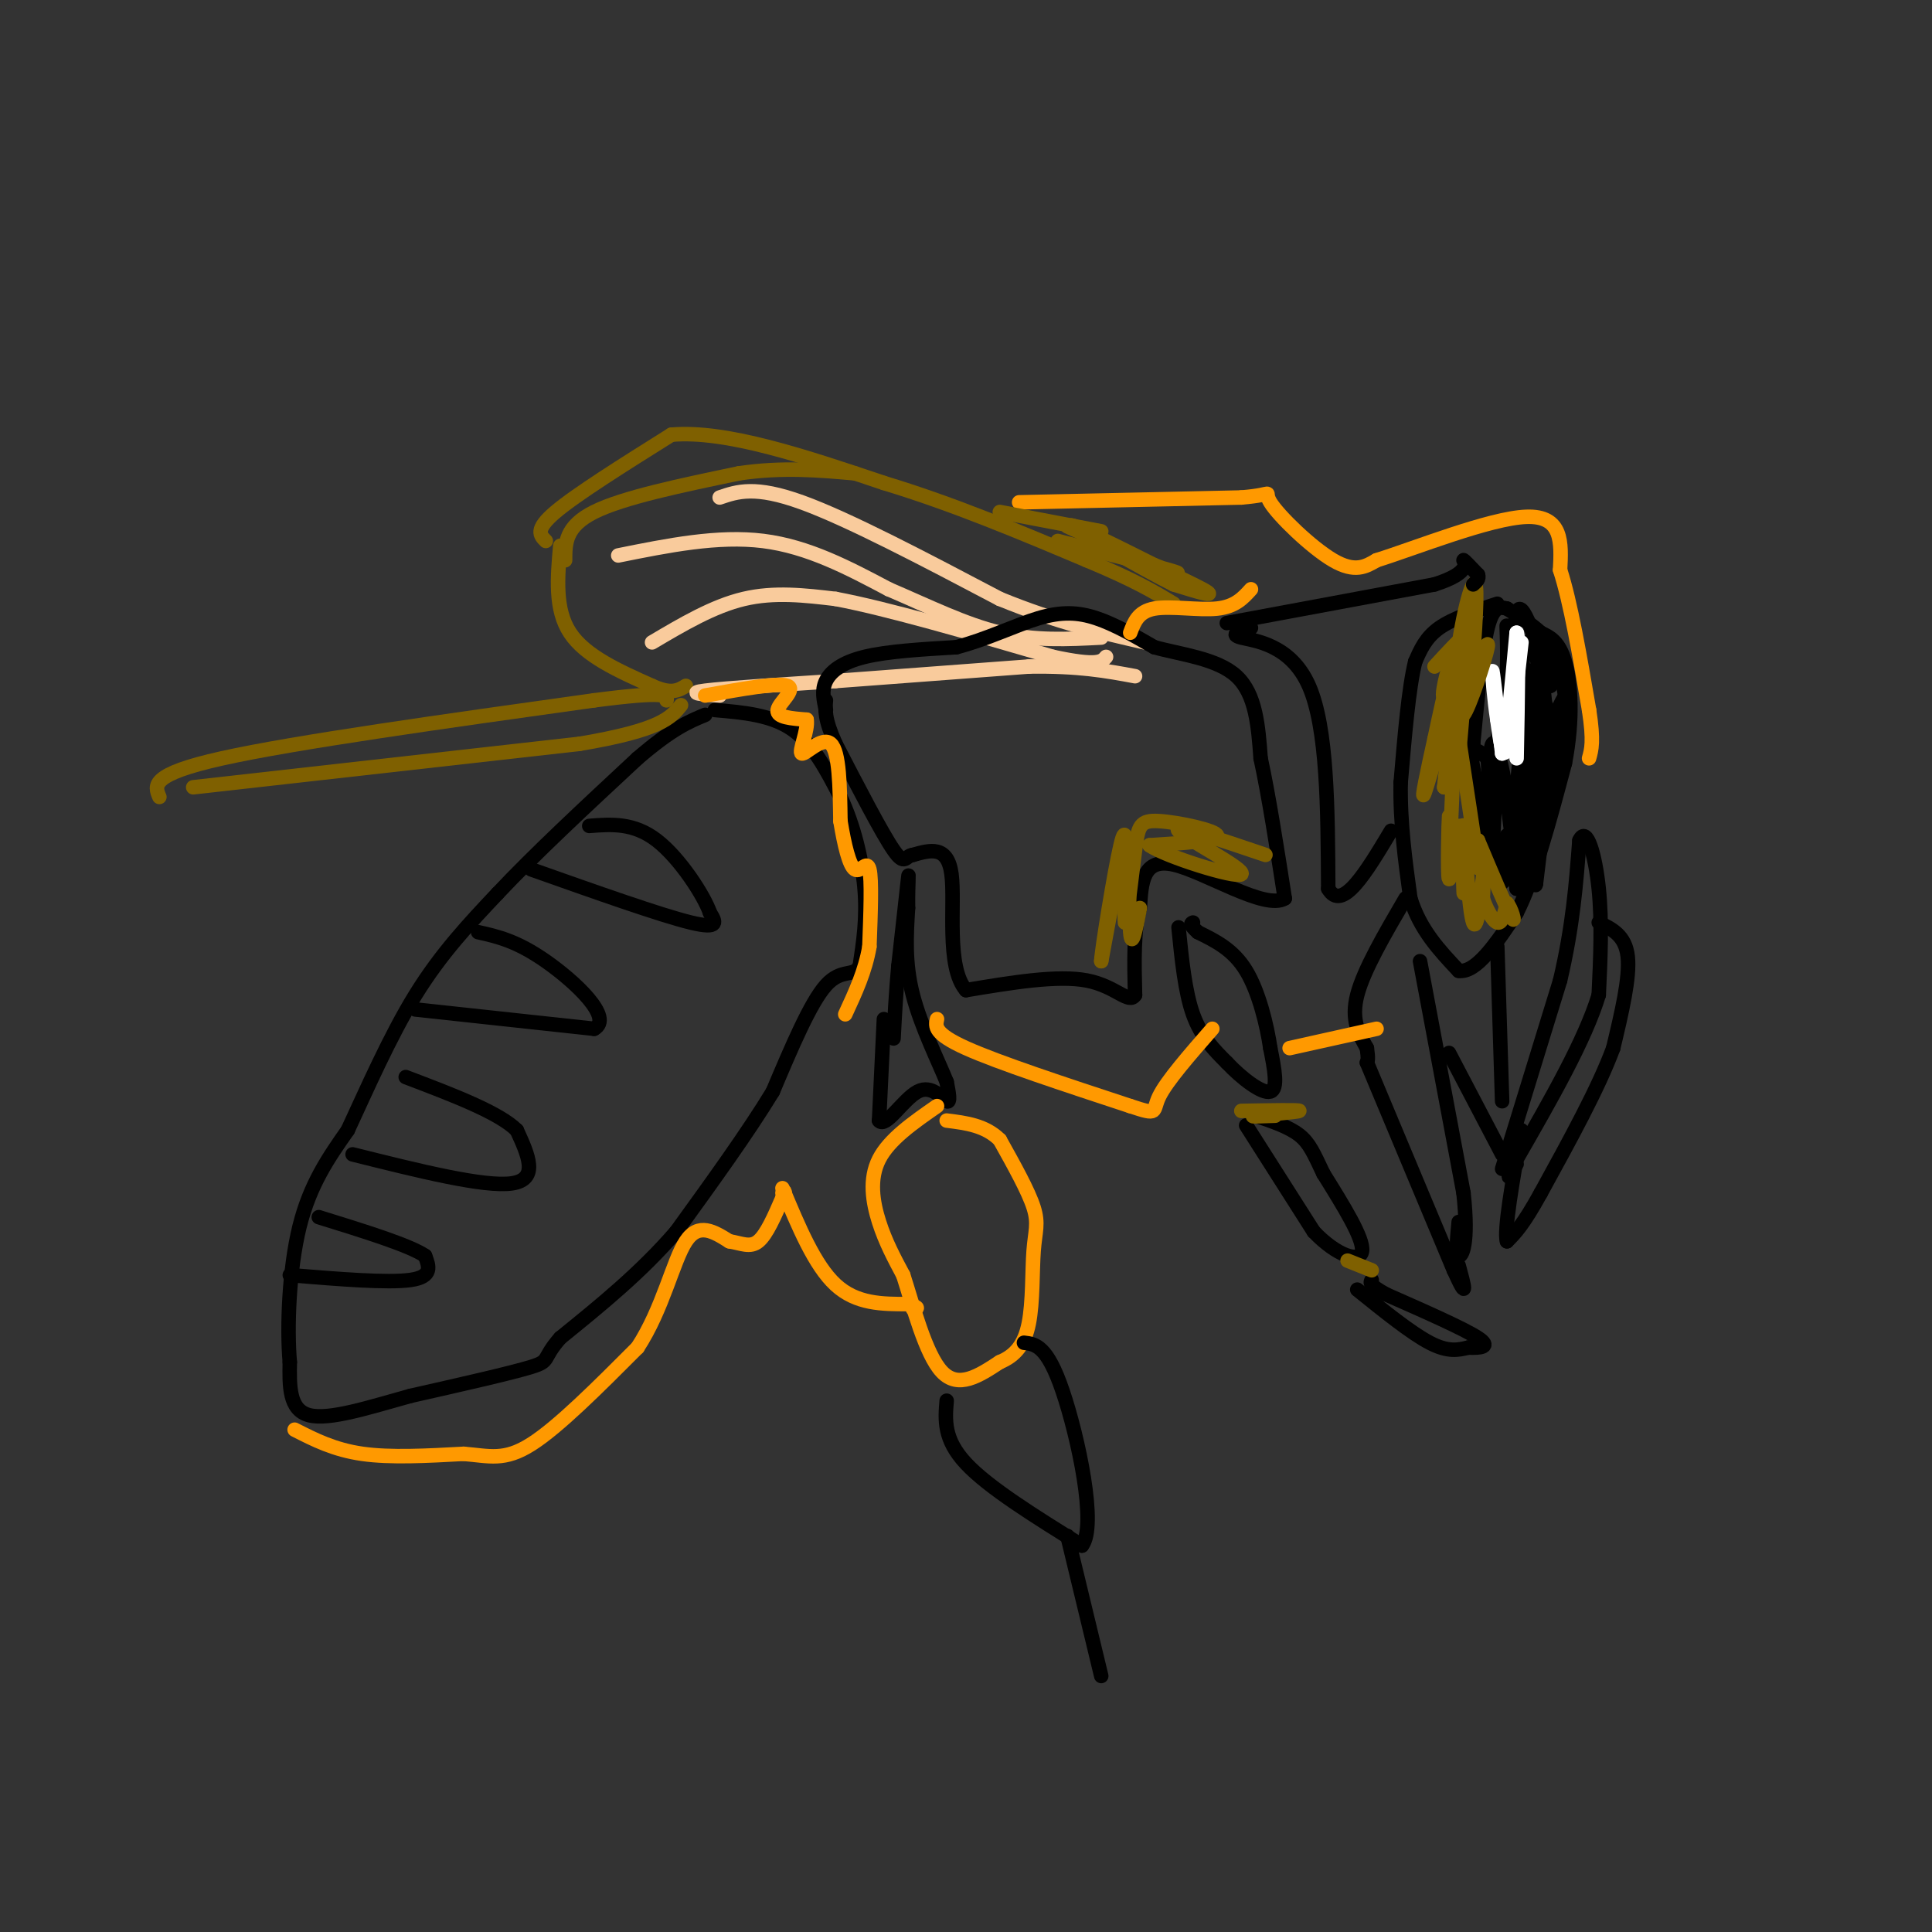 <svg viewBox='0 0 400 400' version='1.1' xmlns='http://www.w3.org/2000/svg' xmlns:xlink='http://www.w3.org/1999/xlink'><rect x="0" y="0" width="400" height="400" fill="#333333" stroke="none"/><g fill='none' stroke='#000000' stroke-width='3' stroke-linecap='round' stroke-linejoin='round'><path d='M310,125c-4.583,1.500 -9.167,3.000 -12,5c-2.833,2.000 -3.917,4.500 -5,7'/><path d='M293,137c-1.333,5.333 -2.167,15.167 -3,25'/><path d='M290,162c-0.167,8.167 0.917,16.083 2,24'/><path d='M292,186c2.000,6.500 6.000,10.750 10,15'/><path d='M302,201c3.667,0.500 7.833,-5.750 12,-12'/><path d='M314,189c3.667,-7.167 6.833,-19.083 10,-31'/><path d='M324,158c1.778,-9.222 1.222,-16.778 0,-21c-1.222,-4.222 -3.111,-5.111 -5,-6'/><path d='M319,131c-2.000,-1.833 -4.500,-3.417 -7,-5'/><path d='M312,126c-1.417,-0.333 -2.833,-0.667 -4,4c-1.167,4.667 -2.083,14.333 -3,24'/><path d='M305,154c-0.733,6.489 -1.067,10.711 0,15c1.067,4.289 3.533,8.644 6,13'/><path d='M311,182c1.167,0.667 1.083,-4.167 1,-9'/><path d='M312,173c0.500,0.333 1.250,5.667 2,11'/><path d='M314,184c-0.267,-4.333 -1.933,-20.667 -3,-24c-1.067,-3.333 -1.533,6.333 -2,16'/><path d='M309,176c0.536,4.893 2.875,9.125 2,5c-0.875,-4.125 -4.964,-16.607 -6,-22c-1.036,-5.393 0.982,-3.696 3,-2'/><path d='M308,157c0.464,4.417 0.125,16.458 0,15c-0.125,-1.458 -0.036,-16.417 1,-18c1.036,-1.583 3.018,10.208 5,22'/><path d='M314,176c1.000,-0.167 1.000,-11.583 1,-23'/><path d='M315,153c0.136,3.660 -0.026,24.311 1,23c1.026,-1.311 3.238,-24.584 4,-28c0.762,-3.416 0.075,13.024 -1,20c-1.075,6.976 -2.537,4.488 -4,2'/><path d='M315,170c1.094,-5.244 5.829,-19.354 8,-24c2.171,-4.646 1.777,0.172 0,8c-1.777,7.828 -4.936,18.665 -6,17c-1.064,-1.665 -0.032,-15.833 1,-30'/><path d='M318,141c-0.222,0.915 -1.276,18.204 -2,18c-0.724,-0.204 -1.118,-17.901 -1,-22c0.118,-4.099 0.748,5.400 0,11c-0.748,5.600 -2.874,7.300 -5,9'/><path d='M310,157c-0.500,-1.500 0.750,-9.750 2,-18'/><path d='M312,139c0.222,-5.733 -0.222,-11.067 0,-9c0.222,2.067 1.111,11.533 2,21'/><path d='M314,151c0.000,-2.733 -1.000,-20.067 0,-24c1.000,-3.933 4.000,5.533 7,15'/><path d='M321,142c-0.083,0.213 -3.790,-6.755 -4,-9c-0.210,-2.245 3.078,0.233 5,4c1.922,3.767 2.479,8.822 2,12c-0.479,3.178 -1.994,4.479 -3,2c-1.006,-2.479 -1.503,-8.740 -2,-15'/><path d='M319,136c-0.173,0.875 0.396,10.563 0,17c-0.396,6.437 -1.756,9.622 -2,4c-0.244,-5.622 0.626,-20.052 0,-18c-0.626,2.052 -2.750,20.586 -3,25c-0.250,4.414 1.375,-5.293 3,-15'/><path d='M317,149c1.489,-3.578 3.711,-5.022 4,1c0.289,6.022 -1.356,19.511 -3,33'/><path d='M318,183c-0.388,2.113 0.144,-9.104 0,-11c-0.144,-1.896 -0.962,5.528 -2,8c-1.038,2.472 -2.297,-0.008 -2,-2c0.297,-1.992 2.148,-3.496 4,-5'/></g>
<g fill='none' stroke='#ffffff' stroke-width='3' stroke-linecap='round' stroke-linejoin='round'><path d='M315,133c-1.083,9.667 -2.167,19.333 -3,22c-0.833,2.667 -1.417,-1.667 -2,-6'/><path d='M310,149c-0.622,-3.911 -1.178,-10.689 -1,-10c0.178,0.689 1.089,8.844 2,17'/><path d='M311,156c0.833,-1.333 1.917,-13.167 3,-25'/><path d='M314,131c0.500,0.167 0.250,13.083 0,26'/></g>
<g fill='none' stroke='#7f6000' stroke-width='3' stroke-linecap='round' stroke-linejoin='round'><path d='M297,138c2.750,-3.000 5.500,-6.000 6,-6c0.500,0.000 -1.250,3.000 -3,6'/><path d='M300,138c-0.893,2.810 -1.625,6.833 -1,6c0.625,-0.833 2.607,-6.524 3,-8c0.393,-1.476 -0.804,1.262 -2,4'/><path d='M300,140c-0.833,2.833 -1.917,7.917 -3,13'/><path d='M297,153c-1.298,5.845 -3.042,13.958 -2,11c1.042,-2.958 4.869,-16.988 6,-19c1.131,-2.012 -0.435,7.994 -2,18'/><path d='M299,163c0.178,-1.644 1.622,-14.756 2,-14c0.378,0.756 -0.311,15.378 -1,30'/><path d='M300,179c-0.126,1.348 0.057,-10.282 0,-10c-0.057,0.282 -0.356,12.478 0,13c0.356,0.522 1.365,-10.629 2,-11c0.635,-0.371 0.896,10.037 1,13c0.104,2.963 0.052,-1.518 0,-6'/><path d='M303,178c-0.089,-3.595 -0.313,-9.582 0,-6c0.313,3.582 1.161,16.734 2,19c0.839,2.266 1.668,-6.352 2,-9c0.332,-2.648 0.166,0.676 0,4'/><path d='M307,186c0.578,1.911 2.022,4.689 3,5c0.978,0.311 1.489,-1.844 2,-4'/><path d='M312,187c0.844,0.756 1.956,4.644 1,3c-0.956,-1.644 -3.978,-8.822 -7,-16'/><path d='M306,174c-0.867,0.089 0.467,8.311 0,5c-0.467,-3.311 -2.733,-18.156 -5,-33'/><path d='M301,146c0.111,-11.356 2.889,-23.244 4,-25c1.111,-1.756 0.556,6.622 0,15'/><path d='M305,136c-0.265,3.571 -0.927,4.998 0,3c0.927,-1.998 3.442,-7.423 3,-5c-0.442,2.423 -3.841,12.692 -5,14c-1.159,1.308 -0.080,-6.346 1,-14'/><path d='M304,134c-0.167,1.500 -1.083,12.250 -2,23'/><path d='M113,112c-1.167,-1.167 -2.333,-2.333 2,-6c4.333,-3.667 14.167,-9.833 24,-16'/><path d='M139,90c11.333,-1.000 27.667,4.500 44,10'/><path d='M183,100c14.333,4.333 28.167,10.167 42,16'/><path d='M225,116c10.000,4.167 14.000,6.583 18,9'/><path d='M116,113c-0.583,6.583 -1.167,13.167 2,18c3.167,4.833 10.083,7.917 17,11'/><path d='M135,142c4.000,1.833 5.500,0.917 7,0'/><path d='M117,116c0.000,-3.500 0.000,-7.000 6,-10c6.000,-3.000 18.000,-5.500 30,-8'/><path d='M153,98c9.000,-1.333 16.500,-0.667 24,0'/></g>
<g fill='none' stroke='#f9cb9c' stroke-width='3' stroke-linecap='round' stroke-linejoin='round'><path d='M149,144c-3.500,-0.250 -7.000,-0.500 -3,-1c4.000,-0.500 15.500,-1.250 27,-2'/><path d='M173,141c11.167,-0.833 25.583,-1.917 40,-3'/><path d='M213,138c10.333,-0.167 16.167,0.917 22,2'/><path d='M135,133c6.333,-3.750 12.667,-7.500 19,-9c6.333,-1.500 12.667,-0.750 19,0'/><path d='M173,124c10.667,2.000 27.833,7.000 45,12'/><path d='M218,136c9.333,2.000 10.167,1.000 11,0'/><path d='M128,115c10.333,-2.083 20.667,-4.167 30,-3c9.333,1.167 17.667,5.583 26,10'/><path d='M184,122c8.222,3.511 15.778,7.289 23,9c7.222,1.711 14.111,1.356 21,1'/><path d='M149,103c3.667,-1.250 7.333,-2.500 17,1c9.667,3.500 25.333,11.750 41,20'/><path d='M207,124c11.833,4.833 20.917,6.917 30,9'/></g>
<g fill='none' stroke='#000000' stroke-width='3' stroke-linecap='round' stroke-linejoin='round'><path d='M244,192c0.667,6.667 1.333,13.333 3,18c1.667,4.667 4.333,7.333 7,10'/><path d='M254,220c3.089,3.289 7.311,6.511 9,6c1.689,-0.511 0.844,-4.756 0,-9'/><path d='M263,217c-0.667,-4.600 -2.333,-11.600 -5,-16c-2.667,-4.400 -6.333,-6.200 -10,-8'/><path d='M248,193c-1.833,-1.667 -1.417,-1.833 -1,-2'/><path d='M258,233c0.000,0.000 14.000,22.000 14,22'/><path d='M272,255c4.756,5.022 9.644,6.578 10,4c0.356,-2.578 -3.822,-9.289 -8,-16'/><path d='M274,243c-1.956,-4.089 -2.844,-6.311 -5,-8c-2.156,-1.689 -5.578,-2.844 -9,-4'/><path d='M281,267c5.583,4.500 11.167,9.000 15,11c3.833,2.000 5.917,1.500 8,1'/><path d='M304,279c2.533,0.111 4.867,-0.111 2,-2c-2.867,-1.889 -10.933,-5.444 -19,-9'/><path d='M287,268c-3.667,-2.000 -3.333,-2.500 -3,-3'/><path d='M311,242c0.000,0.000 12.000,-39.000 12,-39'/><path d='M323,203c2.667,-11.333 3.333,-20.167 4,-29'/><path d='M327,174c1.511,-3.267 3.289,3.067 4,10c0.711,6.933 0.356,14.467 0,22'/><path d='M331,206c-2.833,9.333 -9.917,21.667 -17,34'/><path d='M314,240c-2.833,5.833 -1.417,3.417 0,1'/><path d='M331,191c2.750,1.333 5.500,2.667 6,7c0.500,4.333 -1.250,11.667 -3,19'/><path d='M334,217c-3.000,8.167 -9.000,19.083 -15,30'/><path d='M319,247c-3.667,6.667 -5.333,8.333 -7,10'/><path d='M312,257c-0.667,-2.167 1.167,-12.583 3,-23'/><path d='M291,186c-4.333,7.417 -8.667,14.833 -10,20c-1.333,5.167 0.333,8.083 2,11'/><path d='M283,217c0.333,2.333 0.167,2.667 0,3'/><path d='M283,220c0.000,0.000 18.000,43.000 18,43'/><path d='M301,263c3.167,7.000 2.083,3.000 1,-1'/><path d='M294,199c0.000,0.000 9.000,48.000 9,48'/><path d='M303,247c1.178,10.667 -0.378,13.333 -1,13c-0.622,-0.333 -0.311,-3.667 0,-7'/><path d='M300,218c0.000,0.000 11.000,21.000 11,21'/><path d='M311,228c0.000,0.000 -1.000,-32.000 -1,-32'/><path d='M183,211c0.000,0.000 -1.000,21.000 -1,21'/><path d='M182,232c1.298,1.726 5.042,-4.458 8,-6c2.958,-1.542 5.131,1.560 6,2c0.869,0.440 0.435,-1.780 0,-4'/><path d='M196,224c-1.511,-3.822 -5.289,-11.378 -7,-18c-1.711,-6.622 -1.356,-12.311 -1,-18'/><path d='M188,188c-0.067,-4.933 0.267,-8.267 0,-6c-0.267,2.267 -1.133,10.133 -2,18'/><path d='M186,200c-0.500,5.500 -0.750,10.250 -1,15'/><path d='M148,147c5.833,0.500 11.667,1.000 16,4c4.333,3.000 7.167,8.500 10,14'/><path d='M174,165c2.711,5.689 4.489,12.911 5,19c0.511,6.089 -0.244,11.044 -1,16'/><path d='M178,200c-1.222,2.400 -3.778,0.400 -7,4c-3.222,3.600 -7.111,12.800 -11,22'/><path d='M160,226c-5.167,8.500 -12.583,18.750 -20,29'/><path d='M140,255c-7.333,8.500 -15.667,15.250 -24,22'/><path d='M116,277c-3.956,4.489 -1.844,4.711 -6,6c-4.156,1.289 -14.578,3.644 -25,6'/><path d='M85,289c-8.378,2.311 -16.822,5.089 -21,4c-4.178,-1.089 -4.089,-6.044 -4,-11'/><path d='M60,282c-0.622,-7.044 -0.178,-19.156 2,-28c2.178,-8.844 6.089,-14.422 10,-20'/><path d='M72,234c3.911,-8.400 8.689,-19.400 14,-28c5.311,-8.600 11.156,-14.800 17,-21'/><path d='M103,185c7.667,-8.167 18.333,-18.083 29,-28'/><path d='M132,157c7.167,-6.167 10.583,-7.583 14,-9'/><path d='M171,147c-0.467,-2.022 -0.933,-4.044 0,-6c0.933,-1.956 3.267,-3.844 8,-5c4.733,-1.156 11.867,-1.578 19,-2'/><path d='M198,134c6.214,-1.595 12.250,-4.583 17,-6c4.750,-1.417 8.214,-1.262 12,0c3.786,1.262 7.893,3.631 12,6'/><path d='M239,134c5.422,1.511 12.978,2.289 17,6c4.022,3.711 4.511,10.356 5,17'/><path d='M261,157c1.667,7.667 3.333,18.333 5,29'/><path d='M266,186c-4.022,2.556 -16.578,-5.556 -23,-7c-6.422,-1.444 -6.711,3.778 -7,9'/><path d='M236,188c-1.333,4.500 -1.167,11.250 -1,18'/><path d='M235,206c-1.267,2.044 -3.933,-1.844 -10,-3c-6.067,-1.156 -15.533,0.422 -25,2'/><path d='M200,205c-4.200,-4.844 -2.200,-17.956 -3,-24c-0.800,-6.044 -4.400,-5.022 -8,-4'/><path d='M189,177c-1.600,0.133 -1.600,2.467 -4,-1c-2.400,-3.467 -7.200,-12.733 -12,-22'/><path d='M173,154c-2.333,-5.167 -2.167,-7.083 -2,-9'/><path d='M254,129c0.000,0.000 43.000,-8.000 43,-8'/><path d='M297,121c7.889,-2.489 6.111,-4.711 6,-5c-0.111,-0.289 1.444,1.356 3,3'/><path d='M306,119c0.333,0.833 -0.333,1.417 -1,2'/><path d='M259,130c-2.311,0.667 -4.622,1.333 -2,2c2.622,0.667 10.178,1.333 14,10c3.822,8.667 3.911,25.333 4,42'/><path d='M275,184c2.833,5.000 7.917,-3.500 13,-12'/></g>
<g fill='none' stroke='#ff9900' stroke-width='3' stroke-linecap='round' stroke-linejoin='round'><path d='M194,229c-4.956,3.444 -9.911,6.889 -12,11c-2.089,4.111 -1.311,8.889 0,13c1.311,4.111 3.156,7.556 5,11'/><path d='M187,264c2.022,6.244 4.578,16.356 8,20c3.422,3.644 7.711,0.822 12,-2'/><path d='M207,282c3.177,-1.311 5.120,-3.589 6,-8c0.880,-4.411 0.699,-10.957 1,-15c0.301,-4.043 1.086,-5.584 0,-9c-1.086,-3.416 -4.043,-8.708 -7,-14'/><path d='M207,236c-3.000,-3.000 -7.000,-3.500 -11,-4'/><path d='M194,211c-0.333,1.500 -0.667,3.000 6,6c6.667,3.000 20.333,7.500 34,12'/><path d='M234,229c6.133,2.044 4.467,1.156 6,-2c1.533,-3.156 6.267,-8.578 11,-14'/><path d='M267,217c0.000,0.000 18.000,-4.000 18,-4'/><path d='M234,131c0.822,-2.200 1.644,-4.400 5,-5c3.356,-0.600 9.244,0.400 13,0c3.756,-0.400 5.378,-2.200 7,-4'/><path d='M211,104c0.000,0.000 46.000,-1.000 46,-1'/><path d='M257,103c7.810,-0.643 4.333,-1.750 6,1c1.667,2.750 8.476,9.357 13,12c4.524,2.643 6.762,1.321 9,0'/><path d='M285,116c7.978,-2.489 23.422,-8.711 31,-9c7.578,-0.289 7.289,5.356 7,11'/><path d='M323,118c2.167,6.667 4.083,17.833 6,29'/><path d='M329,147c1.000,6.500 0.500,8.250 0,10'/><path d='M146,144c7.533,-1.356 15.067,-2.711 17,-2c1.933,0.711 -1.733,3.489 -2,5c-0.267,1.511 2.867,1.756 6,2'/><path d='M167,149c0.369,2.202 -1.708,6.708 -1,7c0.708,0.292 4.202,-3.631 6,-2c1.798,1.631 1.899,8.815 2,16'/><path d='M174,170c0.810,4.929 1.833,9.250 3,10c1.167,0.750 2.476,-2.071 3,0c0.524,2.071 0.262,9.036 0,16'/><path d='M180,196c-0.833,5.000 -2.917,9.500 -5,14'/><path d='M61,296c4.083,2.083 8.167,4.167 14,5c5.833,0.833 13.417,0.417 21,0'/><path d='M96,301c5.400,0.444 8.400,1.556 14,-2c5.600,-3.556 13.800,-11.778 22,-20'/><path d='M132,279c5.244,-8.000 7.356,-18.000 10,-22c2.644,-4.000 5.822,-2.000 9,0'/><path d='M151,257c2.511,0.400 4.289,1.400 6,0c1.711,-1.400 3.356,-5.200 5,-9'/><path d='M162,248c0.833,-1.667 0.417,-1.333 0,-1'/><path d='M162,246c3.333,8.000 6.667,16.000 11,20c4.333,4.000 9.667,4.000 15,4'/><path d='M188,270c2.667,0.833 1.833,0.917 1,1'/></g>
<g fill='none' stroke='#000000' stroke-width='3' stroke-linecap='round' stroke-linejoin='round'><path d='M196,290c-0.333,4.000 -0.667,8.000 4,13c4.667,5.000 14.333,11.000 24,17'/><path d='M224,320c3.200,-4.022 -0.800,-22.578 -4,-32c-3.200,-9.422 -5.600,-9.711 -8,-10'/><path d='M221,318c0.000,0.000 7.000,29.000 7,29'/><path d='M86,209c0.000,0.000 37.000,4.000 37,4'/><path d='M123,213c4.156,-2.222 -3.956,-9.778 -10,-14c-6.044,-4.222 -10.022,-5.111 -14,-6'/><path d='M110,180c13.417,4.750 26.833,9.500 33,11c6.167,1.500 5.083,-0.250 4,-2'/><path d='M147,189c-1.200,-3.511 -6.200,-11.289 -11,-15c-4.800,-3.711 -9.400,-3.356 -14,-3'/><path d='M73,239c13.667,3.417 27.333,6.833 33,6c5.667,-0.833 3.333,-5.917 1,-11'/><path d='M107,234c-3.667,-3.667 -13.333,-7.333 -23,-11'/><path d='M60,264c10.167,0.833 20.333,1.667 25,1c4.667,-0.667 3.833,-2.833 3,-5'/><path d='M88,260c-3.167,-2.167 -12.583,-5.083 -22,-8'/></g>
<g fill='none' stroke='#7f6000' stroke-width='3' stroke-linecap='round' stroke-linejoin='round'><path d='M33,165c-1.000,-2.333 -2.000,-4.667 13,-8c15.000,-3.333 46.000,-7.667 77,-12'/><path d='M123,145c15.333,-2.000 15.167,-1.000 15,0'/><path d='M40,163c0.000,0.000 80.000,-9.000 80,-9'/><path d='M120,154c16.833,-2.833 18.917,-5.417 21,-8'/><path d='M207,106c0.000,0.000 21.000,4.000 21,4'/><path d='M221,109c12.167,5.500 24.333,11.000 28,13c3.667,2.000 -1.167,0.500 -6,-1'/><path d='M243,121c-6.356,-3.178 -19.244,-10.622 -21,-12c-1.756,-1.378 7.622,3.311 17,8'/><path d='M239,117c4.333,1.733 6.667,2.067 3,1c-3.667,-1.067 -13.333,-3.533 -23,-6'/><path d='M236,188c-0.844,4.378 -1.689,8.756 -2,5c-0.311,-3.756 -0.089,-15.644 -1,-16c-0.911,-0.356 -2.956,10.822 -5,22'/><path d='M228,199c0.067,-2.178 2.733,-18.622 4,-24c1.267,-5.378 1.133,0.311 1,6'/><path d='M233,181c0.051,3.995 -0.321,10.982 0,10c0.321,-0.982 1.333,-9.933 2,-15c0.667,-5.067 0.987,-6.249 5,-6c4.013,0.249 11.718,1.928 12,3c0.282,1.072 -6.859,1.536 -14,2'/><path d='M238,175c3.119,2.262 17.917,6.917 19,6c1.083,-0.917 -11.548,-7.405 -13,-9c-1.452,-1.595 8.274,1.702 18,5'/><path d='M257,230c6.156,-0.111 12.311,-0.222 12,0c-0.311,0.222 -7.089,0.778 -9,1c-1.911,0.222 1.044,0.111 4,0'/><path d='M279,261c0.000,0.000 5.000,2.000 5,2'/></g>
</svg>